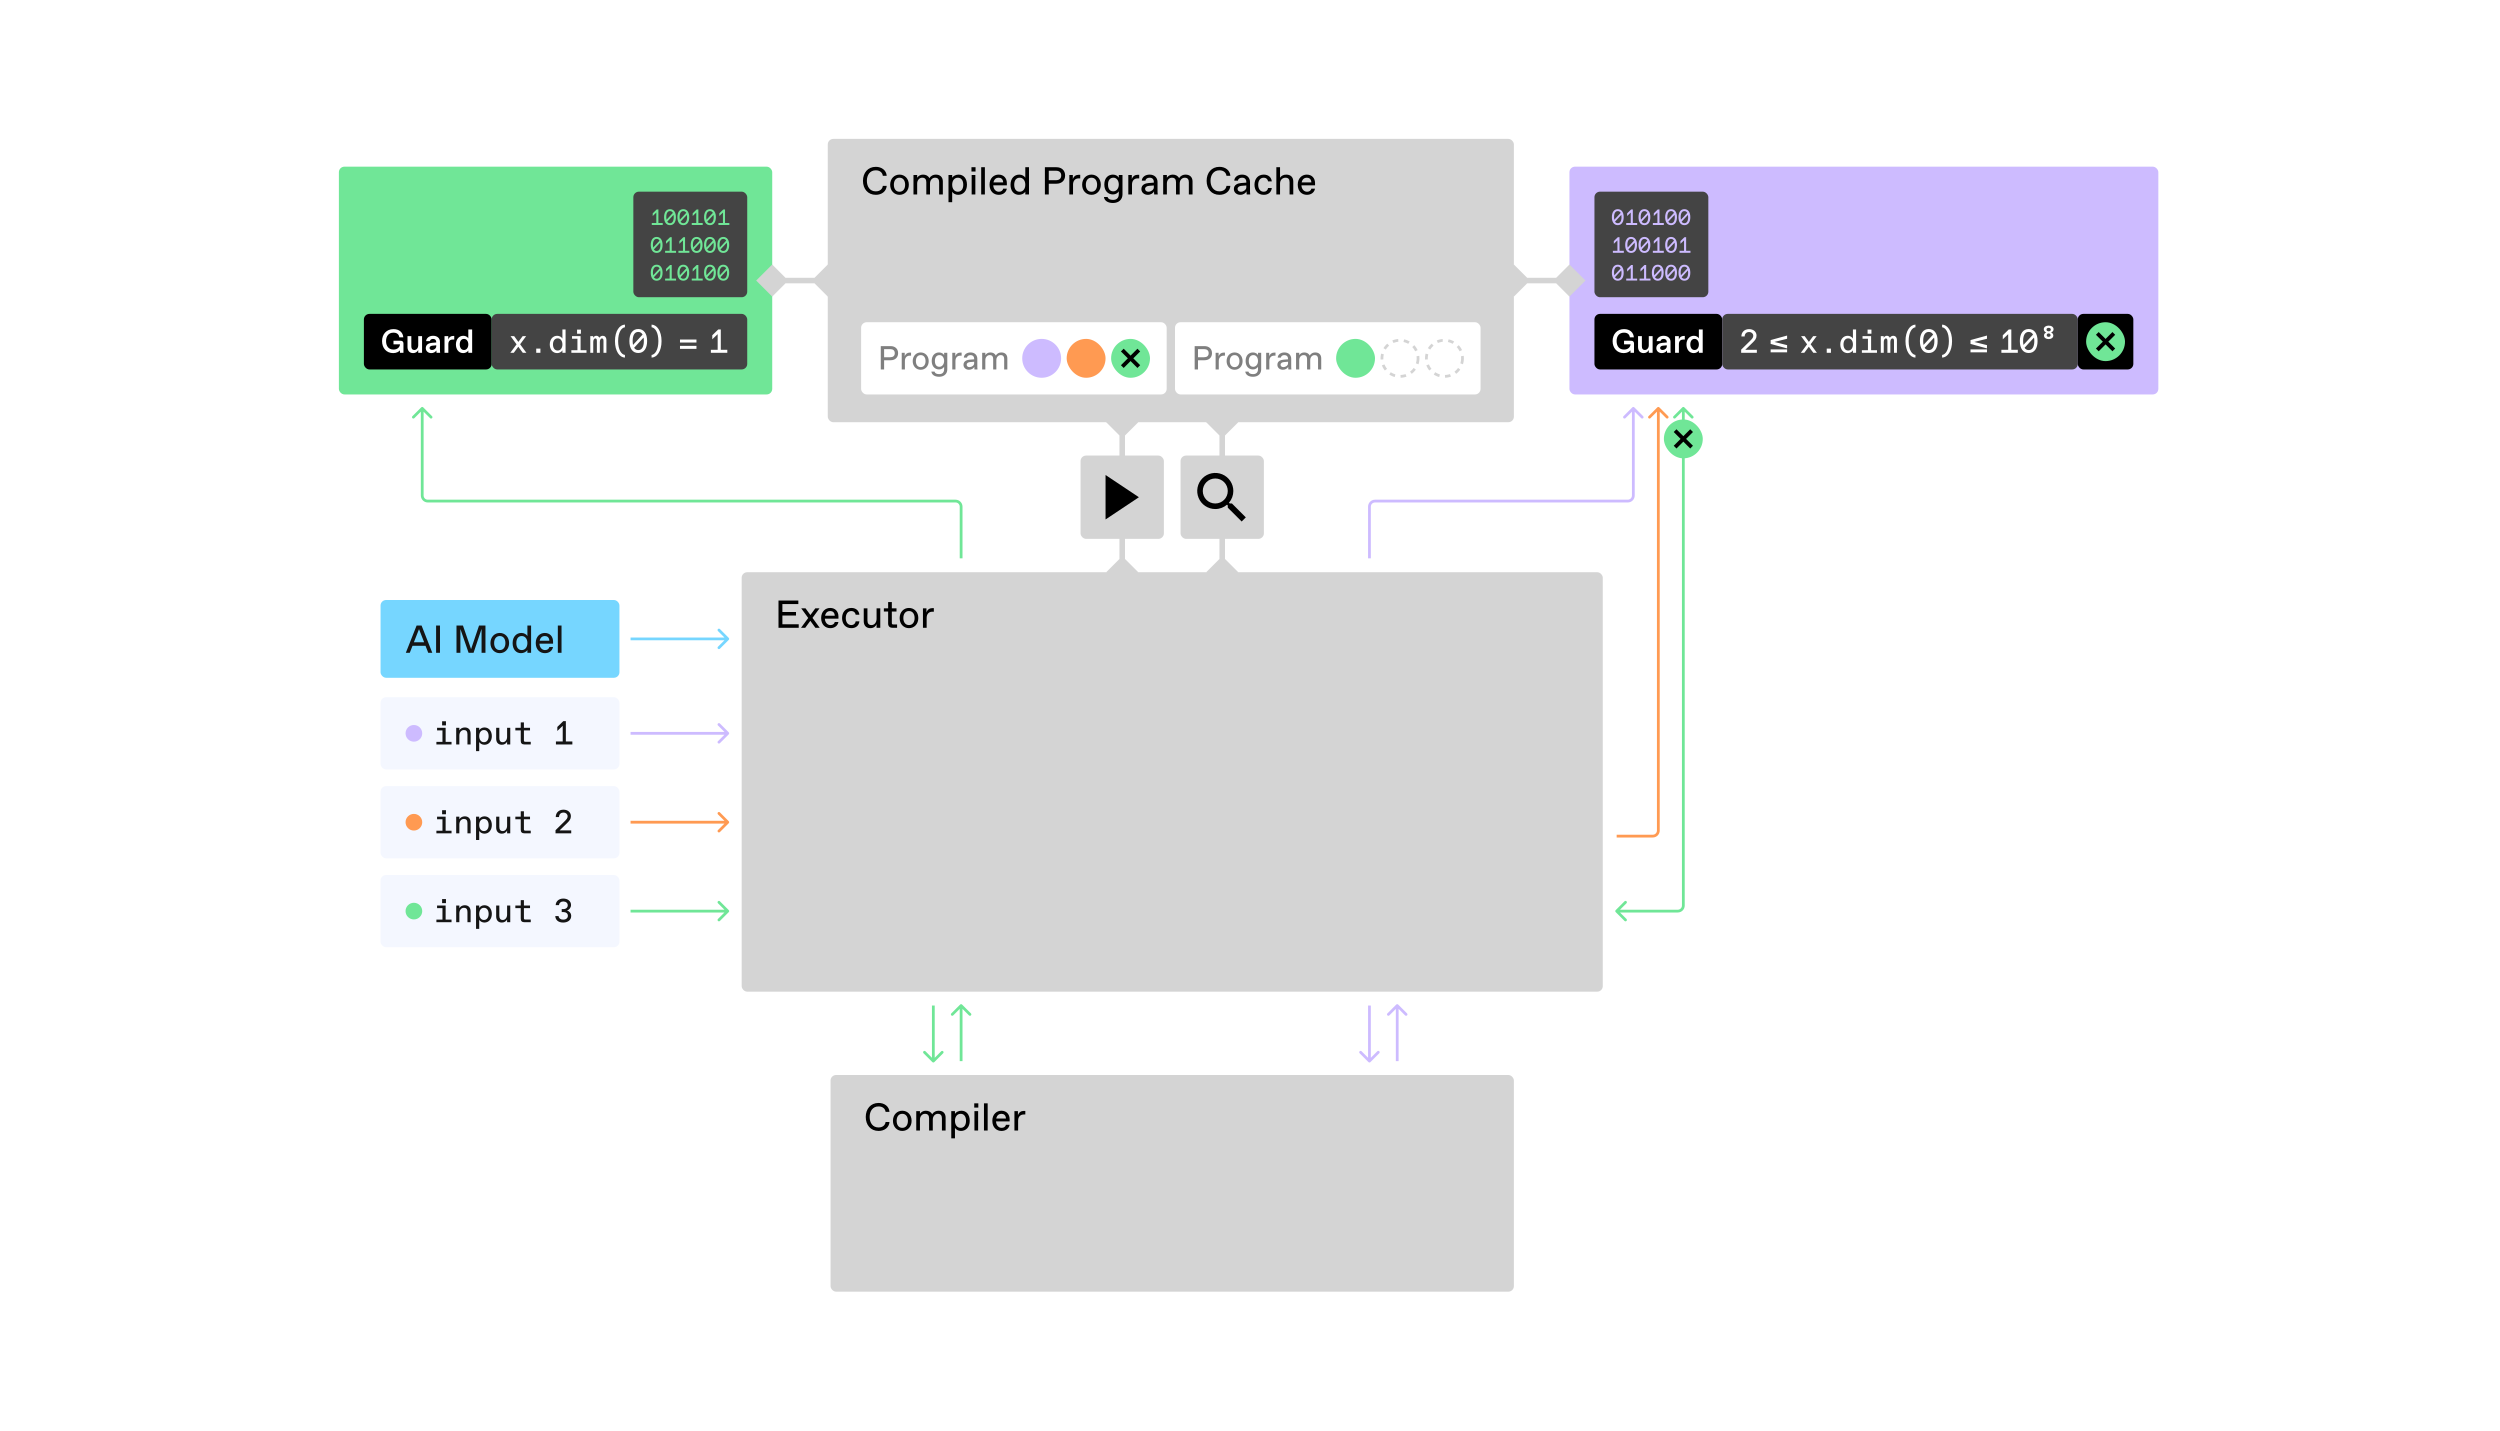 <?xml version="1.0" encoding="UTF-8"?>
<svg xmlns="http://www.w3.org/2000/svg" width="900" height="515" viewBox="0 0 900 515" fill="none">
  <rect width="900" height="515" fill="white"></rect>
  <path d="M495 180.39L495 180.89H495L495 180.39ZM586 180.39L586 179.89H586L586 180.39ZM588.354 146.646C588.158 146.451 587.842 146.451 587.646 146.646L584.464 149.828C584.269 150.024 584.269 150.34 584.464 150.536C584.66 150.731 584.976 150.731 585.172 150.536L588 147.707L590.828 150.536C591.024 150.731 591.34 150.731 591.536 150.536C591.731 150.34 591.731 150.024 591.536 149.828L588.354 146.646ZM493 201L493.5 201L493.5 182.39L493 182.39L492.5 182.39L492.5 201L493 201ZM495 180.39L495 180.89L586 180.89L586 180.39L586 179.89L495 179.89L495 180.39ZM588 178.39L588.5 178.39L588.5 147L588 147L587.5 147L587.5 178.39L588 178.39ZM586 180.39L586 180.89C587.381 180.89 588.5 179.771 588.5 178.39L588 178.39L587.5 178.39C587.5 179.218 586.828 179.89 586 179.89L586 180.39ZM493 182.39L493.5 182.39C493.5 181.562 494.172 180.89 495 180.89L495 180.39L495 179.89C493.619 179.89 492.5 181.009 492.5 182.39L493 182.39Z" fill="#CDBBFF"></path>
  <path d="M346 182.39L346.5 182.39V182.39L346 182.39ZM344 180.39L344 180.89L344 180.39ZM154 180.39L154 179.89L154 180.39ZM151.646 146.646C151.842 146.451 152.158 146.451 152.354 146.646L155.536 149.828C155.731 150.024 155.731 150.34 155.536 150.536C155.34 150.731 155.024 150.731 154.828 150.536L152 147.707L149.172 150.536C148.976 150.731 148.66 150.731 148.464 150.536C148.269 150.34 148.269 150.024 148.464 149.828L151.646 146.646ZM346 201L345.5 201L345.5 182.39L346 182.39L346.5 182.39L346.5 201L346 201ZM344 180.39L344 180.89L154 180.89L154 180.39L154 179.89L344 179.89L344 180.39ZM152 178.39L151.5 178.39L151.5 147L152 147L152.5 147L152.5 178.39L152 178.39ZM154 180.39L154 180.89C152.619 180.89 151.5 179.771 151.5 178.39L152 178.39L152.5 178.39C152.5 179.218 153.172 179.89 154 179.89L154 180.39ZM346 182.39L345.5 182.39C345.5 181.561 344.828 180.89 344 180.89L344 180.39L344 179.89C345.381 179.89 346.5 181.009 346.5 182.39L346 182.39Z" fill="#70E697"></path>
  <path d="M595 301L595 301.5L595 301.5L595 301ZM597 299L596.5 299V299L597 299ZM597.354 146.646C597.158 146.451 596.842 146.451 596.646 146.646L593.464 149.828C593.269 150.024 593.269 150.34 593.464 150.536C593.66 150.731 593.976 150.731 594.172 150.536L597 147.707L599.828 150.536C600.024 150.731 600.34 150.731 600.536 150.536C600.731 150.34 600.731 150.024 600.536 149.828L597.354 146.646ZM582 301L582 301.5L595 301.5L595 301L595 300.5L582 300.5L582 301ZM597 299L597.5 299L597.5 147L597 147L596.5 147L596.5 299L597 299ZM595 301L595 301.5C596.381 301.5 597.5 300.381 597.5 299L597 299L596.5 299C596.5 299.828 595.828 300.5 595 300.5L595 301Z" fill="#FF9A52"></path>
  <path d="M581.646 327.646C581.451 327.842 581.451 328.158 581.646 328.354L584.828 331.536C585.024 331.731 585.34 331.731 585.536 331.536C585.731 331.34 585.731 331.024 585.536 330.828L582.707 328L585.536 325.172C585.731 324.976 585.731 324.66 585.536 324.464C585.34 324.269 585.024 324.269 584.828 324.464L581.646 327.646ZM604 328L604 328.5L604 328.5L604 328ZM606 326L605.5 326V326L606 326ZM606.354 146.646C606.158 146.451 605.842 146.451 605.646 146.646L602.464 149.828C602.269 150.024 602.269 150.34 602.464 150.536C602.66 150.731 602.976 150.731 603.172 150.536L606 147.707L608.828 150.536C609.024 150.731 609.34 150.731 609.536 150.536C609.731 150.34 609.731 150.024 609.536 149.828L606.354 146.646ZM582 328L582 328.5L604 328.5L604 328L604 327.5L582 327.5L582 328ZM606 326L606.5 326L606.5 147L606 147L605.5 147L605.5 326L606 326ZM604 328L604 328.5C605.381 328.5 606.5 327.381 606.5 326L606 326L605.5 326C605.5 326.828 604.828 327.5 604 327.5L604 328Z" fill="#70E697"></path>
  <rect x="267" y="206" width="310" height="151" rx="2" fill="#D4D4D4"></rect>
  <path d="M280.26 226V216.2H287.4V217.46H281.66V220.33H286.56V221.59H281.66V224.74H287.54V226H280.26ZM288.371 226L290.961 222.472L288.441 219H289.995L291.745 221.408L293.509 219H295.021L292.501 222.444L295.091 226H293.537L291.717 223.494L289.883 226H288.371ZM298.916 226.14C297.18 226.14 295.612 224.936 295.612 222.486C295.612 220.064 297.222 218.86 298.874 218.86C300.694 218.86 301.842 220.12 301.842 221.94V222.71H296.942C297.026 224.306 298.048 225.02 298.902 225.02H299.014C299.7 225.02 300.358 224.67 300.498 223.928H301.828C301.576 225.342 300.358 226.14 298.916 226.14ZM297.026 221.66H300.512C300.456 220.442 299.728 219.98 298.93 219.98H298.818C298.09 219.98 297.278 220.414 297.026 221.66ZM306.506 226.14C304.35 226.14 303.146 224.558 303.146 222.5C303.146 220.442 304.35 218.86 306.506 218.86C308.102 218.86 309.236 219.798 309.376 221.31H308.046C307.92 220.54 307.36 219.98 306.562 219.98H306.45C305.106 219.98 304.476 221.17 304.476 222.5C304.476 223.83 305.106 225.02 306.45 225.02H306.562C307.36 225.02 307.92 224.46 308.046 223.69H309.376C309.236 225.202 308.102 226.14 306.506 226.14ZM313.327 226.14C311.759 226.14 310.947 225.09 310.947 223.62V219H312.277V223.34C312.277 224.46 312.739 225.02 313.691 225.02H313.803C314.699 225.02 315.567 224.18 315.567 222.78V219H316.897V226H315.567V224.67C315.301 225.44 314.545 226.14 313.327 226.14ZM321.269 226C320.289 226 319.729 225.44 319.729 224.46V220.148H318.189V219H319.729V216.732H321.059V219H322.739V220.148H321.059V224.25C321.059 224.67 321.199 224.81 321.619 224.81H322.949V226H321.269ZM327.232 226.14C325.342 226.14 323.872 224.67 323.872 222.5C323.872 220.33 325.342 218.86 327.232 218.86C329.122 218.86 330.592 220.33 330.592 222.5C330.592 224.67 329.122 226.14 327.232 226.14ZM325.202 222.5C325.202 224.11 326.042 225.02 327.176 225.02H327.288C328.422 225.02 329.262 224.11 329.262 222.5C329.262 220.89 328.422 219.98 327.288 219.98H327.176C326.042 219.98 325.202 220.89 325.202 222.5ZM332.263 226V219H333.523V220.54C333.803 219.49 334.643 218.93 335.553 218.93H336.183V220.218H335.623C334.363 220.218 333.593 221.058 333.593 222.458V226H332.263Z" fill="black"></path>
  <rect x="298" y="50" width="247" height="102" rx="2" fill="#D4D4D4"></rect>
  <path d="M315.292 70.14C312.422 70.14 310.672 67.97 310.672 65.1C310.672 62.23 312.422 60.06 315.292 60.06C317.392 60.06 319.072 61.292 319.212 63.28H317.812C317.672 62.09 316.692 61.32 315.362 61.32H315.222C313.192 61.32 312.072 63 312.072 65.1C312.072 67.2 313.192 68.88 315.222 68.88H315.362C316.692 68.88 317.672 68.11 317.812 66.92H319.212C319.072 68.908 317.392 70.14 315.292 70.14ZM323.82 70.14C321.93 70.14 320.46 68.67 320.46 66.5C320.46 64.33 321.93 62.86 323.82 62.86C325.71 62.86 327.18 64.33 327.18 66.5C327.18 68.67 325.71 70.14 323.82 70.14ZM321.79 66.5C321.79 68.11 322.63 69.02 323.764 69.02H323.876C325.01 69.02 325.85 68.11 325.85 66.5C325.85 64.89 325.01 63.98 323.876 63.98H323.764C322.63 63.98 321.79 64.89 321.79 66.5ZM328.851 70V63H330.181V63.98C330.601 63.35 331.301 62.86 332.281 62.86C333.289 62.86 334.129 63.252 334.591 64.162C335.137 63.196 336.047 62.86 336.901 62.86C338.511 62.86 339.421 63.84 339.421 65.31V70H338.091V65.59C338.091 64.61 337.671 63.98 336.677 63.98H336.565C335.711 63.98 334.801 64.75 334.801 66.08V70H333.471V65.59C333.471 64.61 333.051 63.98 332.057 63.98H331.945C331.091 63.98 330.181 64.75 330.181 66.08V70H328.851ZM341.456 72.8V63H342.786V63.98C343.136 63.35 344.116 62.86 345.096 62.86C346.846 62.86 348.106 64.19 348.106 66.5C348.106 68.81 346.706 70.14 344.956 70.14C343.976 70.14 343.136 69.65 342.786 69.02V72.8H341.456ZM342.786 66.5C342.786 68.18 343.766 69.02 344.76 69.02H344.872C345.936 69.02 346.776 68.18 346.776 66.5C346.776 64.82 345.936 63.98 344.872 63.98H344.76C343.766 63.98 342.786 64.82 342.786 66.5ZM349.796 70V63H351.126V70H349.796ZM349.726 61.74V60.2H351.196V61.74H349.726ZM353.228 70V60.2H354.558V70H353.228ZM359.543 70.14C357.807 70.14 356.239 68.936 356.239 66.486C356.239 64.064 357.849 62.86 359.501 62.86C361.321 62.86 362.469 64.12 362.469 65.94V66.71H357.569C357.653 68.306 358.675 69.02 359.529 69.02H359.641C360.327 69.02 360.985 68.67 361.125 67.928H362.455C362.203 69.342 360.985 70.14 359.543 70.14ZM357.653 65.66H361.139C361.083 64.442 360.355 63.98 359.557 63.98H359.445C358.717 63.98 357.905 64.414 357.653 65.66ZM366.797 70.14C365.047 70.14 363.787 68.81 363.787 66.5C363.787 64.19 365.187 62.86 366.937 62.86C367.917 62.86 368.757 63.35 369.107 63.98V60.2H370.437V70H369.107V69.02C368.757 69.65 367.777 70.14 366.797 70.14ZM365.117 66.5C365.117 68.18 365.957 69.02 367.021 69.02H367.133C368.127 69.02 369.107 68.18 369.107 66.5C369.107 64.82 368.127 63.98 367.133 63.98H367.021C365.957 63.98 365.117 64.82 365.117 66.5ZM376.16 70V60.2H380.29C382.11 60.2 383.44 61.278 383.44 63.168C383.44 65.058 382.11 66.136 380.29 66.136H377.56V70H376.16ZM377.56 64.876H380.08C381.34 64.876 382.04 64.288 382.04 63.168C382.04 62.048 381.34 61.46 380.08 61.46H377.56V64.876ZM384.96 70V63H386.22V64.54C386.5 63.49 387.34 62.93 388.25 62.93H388.88V64.218H388.32C387.06 64.218 386.29 65.058 386.29 66.458V70H384.96ZM392.931 70.14C391.041 70.14 389.571 68.67 389.571 66.5C389.571 64.33 391.041 62.86 392.931 62.86C394.821 62.86 396.291 64.33 396.291 66.5C396.291 68.67 394.821 70.14 392.931 70.14ZM390.901 66.5C390.901 68.11 391.741 69.02 392.875 69.02H392.987C394.121 69.02 394.961 68.11 394.961 66.5C394.961 64.89 394.121 63.98 392.987 63.98H392.875C391.741 63.98 390.901 64.89 390.901 66.5ZM400.664 73.08C398.704 73.08 397.556 72.17 397.416 70.91H398.746C398.886 71.61 399.642 71.96 400.594 71.96H400.734C401.924 71.96 402.764 71.33 402.764 69.86V68.88C402.414 69.44 401.714 70 400.664 70C399.054 70 397.556 68.88 397.556 66.43C397.556 63.98 399.012 62.86 400.664 62.86C401.714 62.86 402.484 63.42 402.764 63.98V63H404.094V70C404.094 71.75 402.834 73.08 400.664 73.08ZM398.886 66.43C398.886 68.18 399.726 68.88 400.72 68.88H400.832C401.798 68.88 402.764 67.97 402.764 66.43C402.764 64.89 401.868 63.98 400.902 63.98H400.79C399.796 63.98 398.886 64.68 398.886 66.43ZM406.193 70V63H407.453V64.54C407.733 63.49 408.573 62.93 409.483 62.93H410.113V64.218H409.553C408.293 64.218 407.523 65.058 407.523 66.458V70H406.193ZM413.21 70.14C411.88 70.14 410.9 69.258 410.9 68.068C410.9 66.472 412.314 65.996 413.448 65.898L415.38 65.744V65.52C415.38 64.54 414.82 63.98 413.924 63.98H413.812C413.084 63.98 412.454 64.33 412.37 65.03H411.04C411.124 63.742 412.286 62.86 413.868 62.86C415.73 62.86 416.71 64.092 416.71 65.52V68.46C416.71 68.88 416.71 69.51 416.78 70H415.52C415.45 69.65 415.45 68.95 415.45 68.88C415.17 69.51 414.33 70.14 413.21 70.14ZM412.23 68.012C412.23 68.586 412.706 69.02 413.364 69.02H413.476C414.33 69.02 415.38 68.32 415.38 67.48V66.766L413.63 66.906C412.818 66.976 412.23 67.368 412.23 68.012ZM418.743 70V63H420.073V63.98C420.493 63.35 421.193 62.86 422.173 62.86C423.181 62.86 424.021 63.252 424.483 64.162C425.029 63.196 425.939 62.86 426.793 62.86C428.403 62.86 429.313 63.84 429.313 65.31V70H427.983V65.59C427.983 64.61 427.563 63.98 426.569 63.98H426.457C425.603 63.98 424.693 64.75 424.693 66.08V70H423.363V65.59C423.363 64.61 422.943 63.98 421.949 63.98H421.837C420.983 63.98 420.073 64.75 420.073 66.08V70H418.743ZM439.009 70.14C436.139 70.14 434.389 67.97 434.389 65.1C434.389 62.23 436.139 60.06 439.009 60.06C441.109 60.06 442.789 61.292 442.929 63.28H441.529C441.389 62.09 440.409 61.32 439.079 61.32H438.939C436.909 61.32 435.789 63 435.789 65.1C435.789 67.2 436.909 68.88 438.939 68.88H439.079C440.409 68.88 441.389 68.11 441.529 66.92H442.929C442.789 68.908 441.109 70.14 439.009 70.14ZM446.501 70.14C445.171 70.14 444.191 69.258 444.191 68.068C444.191 66.472 445.605 65.996 446.739 65.898L448.671 65.744V65.52C448.671 64.54 448.111 63.98 447.215 63.98H447.103C446.375 63.98 445.745 64.33 445.661 65.03H444.331C444.415 63.742 445.577 62.86 447.159 62.86C449.021 62.86 450.001 64.092 450.001 65.52V68.46C450.001 68.88 450.001 69.51 450.071 70H448.811C448.741 69.65 448.741 68.95 448.741 68.88C448.461 69.51 447.621 70.14 446.501 70.14ZM445.521 68.012C445.521 68.586 445.997 69.02 446.655 69.02H446.767C447.621 69.02 448.671 68.32 448.671 67.48V66.766L446.921 66.906C446.109 66.976 445.521 67.368 445.521 68.012ZM454.974 70.14C452.818 70.14 451.614 68.558 451.614 66.5C451.614 64.442 452.818 62.86 454.974 62.86C456.57 62.86 457.704 63.798 457.844 65.31H456.514C456.388 64.54 455.828 63.98 455.03 63.98H454.918C453.574 63.98 452.944 65.17 452.944 66.5C452.944 67.83 453.574 69.02 454.918 69.02H455.03C455.828 69.02 456.388 68.46 456.514 67.69H457.844C457.704 69.202 456.57 70.14 454.974 70.14ZM459.486 70V60.2H460.816V63.98C461.236 63.35 461.936 62.86 463.056 62.86C464.666 62.86 465.576 63.84 465.576 65.31V70H464.246V65.59C464.246 64.61 463.826 63.98 462.832 63.98H462.72C461.726 63.98 460.816 64.75 460.816 66.08V70H459.486ZM470.491 70.14C468.755 70.14 467.187 68.936 467.187 66.486C467.187 64.064 468.797 62.86 470.449 62.86C472.269 62.86 473.417 64.12 473.417 65.94V66.71H468.517C468.601 68.306 469.623 69.02 470.477 69.02H470.589C471.275 69.02 471.933 68.67 472.073 67.928H473.403C473.151 69.342 471.933 70.14 470.491 70.14ZM468.601 65.66H472.087C472.031 64.442 471.303 63.98 470.505 63.98H470.393C469.665 63.98 468.853 64.414 468.601 65.66Z" fill="black"></path>
  <rect x="310" y="116" width="110" height="26" rx="2" fill="white"></rect>
  <path d="M317.08 133V124.6H320.62C322.18 124.6 323.32 125.524 323.32 127.144C323.32 128.764 322.18 129.688 320.62 129.688H318.28V133H317.08ZM318.28 128.608H320.44C321.52 128.608 322.12 128.104 322.12 127.144C322.12 126.184 321.52 125.68 320.44 125.68H318.28V128.608ZM324.623 133V127H325.703V128.32C325.943 127.42 326.663 126.94 327.443 126.94H327.983V128.044H327.503C326.423 128.044 325.763 128.764 325.763 129.964V133H324.623ZM331.455 133.12C329.835 133.12 328.575 131.86 328.575 130C328.575 128.14 329.835 126.88 331.455 126.88C333.075 126.88 334.335 128.14 334.335 130C334.335 131.86 333.075 133.12 331.455 133.12ZM329.715 130C329.715 131.38 330.435 132.16 331.407 132.16H331.503C332.475 132.16 333.195 131.38 333.195 130C333.195 128.62 332.475 127.84 331.503 127.84H331.407C330.435 127.84 329.715 128.62 329.715 130ZM338.083 135.64C336.403 135.64 335.419 134.86 335.299 133.78H336.439C336.559 134.38 337.207 134.68 338.023 134.68H338.143C339.163 134.68 339.883 134.14 339.883 132.88V132.04C339.583 132.52 338.983 133 338.083 133C336.703 133 335.419 132.04 335.419 129.94C335.419 127.84 336.667 126.88 338.083 126.88C338.983 126.88 339.643 127.36 339.883 127.84V127H341.023V133C341.023 134.5 339.943 135.64 338.083 135.64ZM336.559 129.94C336.559 131.44 337.279 132.04 338.131 132.04H338.227C339.055 132.04 339.883 131.26 339.883 129.94C339.883 128.62 339.115 127.84 338.287 127.84H338.191C337.339 127.84 336.559 128.44 336.559 129.94ZM342.822 133V127H343.902V128.32C344.142 127.42 344.862 126.94 345.642 126.94H346.182V128.044H345.702C344.622 128.044 343.962 128.764 343.962 129.964V133H342.822ZM348.836 133.12C347.696 133.12 346.856 132.364 346.856 131.344C346.856 129.976 348.068 129.568 349.04 129.484L350.696 129.352V129.16C350.696 128.32 350.216 127.84 349.448 127.84H349.352C348.728 127.84 348.188 128.14 348.116 128.74H346.976C347.048 127.636 348.044 126.88 349.4 126.88C350.996 126.88 351.836 127.936 351.836 129.16V131.68C351.836 132.04 351.836 132.58 351.896 133H350.816C350.756 132.7 350.756 132.1 350.756 132.04C350.516 132.58 349.796 133.12 348.836 133.12ZM347.996 131.296C347.996 131.788 348.404 132.16 348.968 132.16H349.064C349.796 132.16 350.696 131.56 350.696 130.84V130.228L349.196 130.348C348.5 130.408 347.996 130.744 347.996 131.296ZM353.58 133V127H354.72V127.84C355.08 127.3 355.68 126.88 356.52 126.88C357.384 126.88 358.104 127.216 358.5 127.996C358.968 127.168 359.748 126.88 360.48 126.88C361.86 126.88 362.64 127.72 362.64 128.98V133H361.5V129.22C361.5 128.38 361.14 127.84 360.288 127.84H360.192C359.46 127.84 358.68 128.5 358.68 129.64V133H357.54V129.22C357.54 128.38 357.18 127.84 356.328 127.84H356.232C355.5 127.84 354.72 128.5 354.72 129.64V133H353.58Z" fill="#7F7F7F"></path>
  <circle cx="375" cy="129" r="7" fill="#CDBBFF"></circle>
  <rect x="384" y="122" width="14" height="14" rx="7" fill="#FF9A52"></rect>
  <rect x="400" y="122" width="14" height="14" rx="7" fill="#70E697"></rect>
  <rect x="404.525" y="125.535" width="8.4" height="1.4" transform="rotate(45 404.525 125.535)" fill="black"></rect>
  <rect width="8.4" height="1.4" transform="matrix(-0.707 0.707 0.707 0.707 409.475 125.535)" fill="black"></rect>
  <rect x="423" y="116" width="110" height="26" rx="2" fill="white"></rect>
  <path d="M430.08 133V124.6H433.62C435.18 124.6 436.32 125.524 436.32 127.144C436.32 128.764 435.18 129.688 433.62 129.688H431.28V133H430.08ZM431.28 128.608H433.44C434.52 128.608 435.12 128.104 435.12 127.144C435.12 126.184 434.52 125.68 433.44 125.68H431.28V128.608ZM437.623 133V127H438.703V128.32C438.943 127.42 439.663 126.94 440.443 126.94H440.983V128.044H440.503C439.423 128.044 438.763 128.764 438.763 129.964V133H437.623ZM444.455 133.12C442.835 133.12 441.575 131.86 441.575 130C441.575 128.14 442.835 126.88 444.455 126.88C446.075 126.88 447.335 128.14 447.335 130C447.335 131.86 446.075 133.12 444.455 133.12ZM442.715 130C442.715 131.38 443.435 132.16 444.407 132.16H444.503C445.475 132.16 446.195 131.38 446.195 130C446.195 128.62 445.475 127.84 444.503 127.84H444.407C443.435 127.84 442.715 128.62 442.715 130ZM451.083 135.64C449.403 135.64 448.419 134.86 448.299 133.78H449.439C449.559 134.38 450.207 134.68 451.023 134.68H451.143C452.163 134.68 452.883 134.14 452.883 132.88V132.04C452.583 132.52 451.983 133 451.083 133C449.703 133 448.419 132.04 448.419 129.94C448.419 127.84 449.667 126.88 451.083 126.88C451.983 126.88 452.643 127.36 452.883 127.84V127H454.023V133C454.023 134.5 452.943 135.64 451.083 135.64ZM449.559 129.94C449.559 131.44 450.279 132.04 451.131 132.04H451.227C452.055 132.04 452.883 131.26 452.883 129.94C452.883 128.62 452.115 127.84 451.287 127.84H451.191C450.339 127.84 449.559 128.44 449.559 129.94ZM455.822 133V127H456.902V128.32C457.142 127.42 457.862 126.94 458.642 126.94H459.182V128.044H458.702C457.622 128.044 456.962 128.764 456.962 129.964V133H455.822ZM461.836 133.12C460.696 133.12 459.856 132.364 459.856 131.344C459.856 129.976 461.068 129.568 462.04 129.484L463.696 129.352V129.16C463.696 128.32 463.216 127.84 462.448 127.84H462.352C461.728 127.84 461.188 128.14 461.116 128.74H459.976C460.048 127.636 461.044 126.88 462.4 126.88C463.996 126.88 464.836 127.936 464.836 129.16V131.68C464.836 132.04 464.836 132.58 464.896 133H463.816C463.756 132.7 463.756 132.1 463.756 132.04C463.516 132.58 462.796 133.12 461.836 133.12ZM460.996 131.296C460.996 131.788 461.404 132.16 461.968 132.16H462.064C462.796 132.16 463.696 131.56 463.696 130.84V130.228L462.196 130.348C461.5 130.408 460.996 130.744 460.996 131.296ZM466.58 133V127H467.72V127.84C468.08 127.3 468.68 126.88 469.52 126.88C470.384 126.88 471.104 127.216 471.5 127.996C471.968 127.168 472.748 126.88 473.48 126.88C474.86 126.88 475.64 127.72 475.64 128.98V133H474.5V129.22C474.5 128.38 474.14 127.84 473.288 127.84H473.192C472.46 127.84 471.68 128.5 471.68 129.64V133H470.54V129.22C470.54 128.38 470.18 127.84 469.328 127.84H469.232C468.5 127.84 467.72 128.5 467.72 129.64V133H466.58Z" fill="#7F7F7F"></path>
  <rect x="481" y="122" width="14" height="14" rx="7" fill="#70E697"></rect>
  <circle cx="504" cy="129" r="6.5" stroke="#D4D4D4" stroke-dasharray="2 2"></circle>
  <circle cx="520" cy="129" r="6.5" stroke="#D4D4D4" stroke-dasharray="2 2"></circle>
  <rect x="299" y="387" width="246" height="78" rx="2" fill="#D4D4D4"></rect>
  <path d="M316.292 407.14C313.422 407.14 311.672 404.97 311.672 402.1C311.672 399.23 313.422 397.06 316.292 397.06C318.392 397.06 320.072 398.292 320.212 400.28H318.812C318.672 399.09 317.692 398.32 316.362 398.32H316.222C314.192 398.32 313.072 400 313.072 402.1C313.072 404.2 314.192 405.88 316.222 405.88H316.362C317.692 405.88 318.672 405.11 318.812 403.92H320.212C320.072 405.908 318.392 407.14 316.292 407.14ZM324.82 407.14C322.93 407.14 321.46 405.67 321.46 403.5C321.46 401.33 322.93 399.86 324.82 399.86C326.71 399.86 328.18 401.33 328.18 403.5C328.18 405.67 326.71 407.14 324.82 407.14ZM322.79 403.5C322.79 405.11 323.63 406.02 324.764 406.02H324.876C326.01 406.02 326.85 405.11 326.85 403.5C326.85 401.89 326.01 400.98 324.876 400.98H324.764C323.63 400.98 322.79 401.89 322.79 403.5ZM329.851 407V400H331.181V400.98C331.601 400.35 332.301 399.86 333.281 399.86C334.289 399.86 335.129 400.252 335.591 401.162C336.137 400.196 337.047 399.86 337.901 399.86C339.511 399.86 340.421 400.84 340.421 402.31V407H339.091V402.59C339.091 401.61 338.671 400.98 337.677 400.98H337.565C336.711 400.98 335.801 401.75 335.801 403.08V407H334.471V402.59C334.471 401.61 334.051 400.98 333.057 400.98H332.945C332.091 400.98 331.181 401.75 331.181 403.08V407H329.851ZM342.456 409.8V400H343.786V400.98C344.136 400.35 345.116 399.86 346.096 399.86C347.846 399.86 349.106 401.19 349.106 403.5C349.106 405.81 347.706 407.14 345.956 407.14C344.976 407.14 344.136 406.65 343.786 406.02V409.8H342.456ZM343.786 403.5C343.786 405.18 344.766 406.02 345.76 406.02H345.872C346.936 406.02 347.776 405.18 347.776 403.5C347.776 401.82 346.936 400.98 345.872 400.98H345.76C344.766 400.98 343.786 401.82 343.786 403.5ZM350.796 407V400H352.126V407H350.796ZM350.726 398.74V397.2H352.196V398.74H350.726ZM354.228 407V397.2H355.558V407H354.228ZM360.543 407.14C358.807 407.14 357.239 405.936 357.239 403.486C357.239 401.064 358.849 399.86 360.501 399.86C362.321 399.86 363.469 401.12 363.469 402.94V403.71H358.569C358.653 405.306 359.675 406.02 360.529 406.02H360.641C361.327 406.02 361.985 405.67 362.125 404.928H363.455C363.203 406.342 361.985 407.14 360.543 407.14ZM358.653 402.66H362.139C362.083 401.442 361.355 400.98 360.557 400.98H360.445C359.717 400.98 358.905 401.414 358.653 402.66ZM365.193 407V400H366.453V401.54C366.733 400.49 367.573 399.93 368.483 399.93H369.113V401.218H368.553C367.293 401.218 366.523 402.058 366.523 403.458V407H365.193Z" fill="black"></path>
  <rect x="565" y="60" width="212" height="82" rx="2" fill="#CDBBFF"></rect>
  <rect x="574" y="69" width="41" height="38" rx="2" fill="#444444"></rect>
  <path d="M582.4 75.296C583.728 75.296 584.528 76.368 584.528 78.176C584.528 79.984 583.744 81.056 582.4 81.056C581.056 81.056 580.272 79.984 580.272 78.176C580.272 76.368 581.072 75.296 582.4 75.296ZM582.44 76H582.36C581.624 76 581.056 76.656 581.056 78.176C581.056 78.536 581.088 78.84 581.144 79.112L583.44 76.632C583.2 76.2 582.848 76 582.44 76ZM582.36 80.352H582.44C583.176 80.352 583.744 79.696 583.744 78.176C583.744 77.864 583.72 77.592 583.672 77.352L581.408 79.8C581.648 80.176 581.984 80.352 582.36 80.352ZM587.821 75.4V80.288H589.381V81H585.437V80.288H587.069V76.528L585.773 77.768V76.8L587.213 75.4H587.821ZM591.994 75.296C593.322 75.296 594.122 76.368 594.122 78.176C594.122 79.984 593.338 81.056 591.994 81.056C590.65 81.056 589.866 79.984 589.866 78.176C589.866 76.368 590.666 75.296 591.994 75.296ZM592.034 76H591.954C591.218 76 590.65 76.656 590.65 78.176C590.65 78.536 590.682 78.84 590.738 79.112L593.034 76.632C592.794 76.2 592.442 76 592.034 76ZM591.954 80.352H592.034C592.77 80.352 593.338 79.696 593.338 78.176C593.338 77.864 593.314 77.592 593.266 77.352L591.002 79.8C591.242 80.176 591.578 80.352 591.954 80.352ZM597.415 75.4V80.288H598.975V81H595.031V80.288H596.663V76.528L595.367 77.768V76.8L596.807 75.4H597.415ZM601.588 75.296C602.916 75.296 603.716 76.368 603.716 78.176C603.716 79.984 602.932 81.056 601.588 81.056C600.243 81.056 599.46 79.984 599.46 78.176C599.46 76.368 600.26 75.296 601.588 75.296ZM601.628 76H601.548C600.812 76 600.243 76.656 600.243 78.176C600.243 78.536 600.276 78.84 600.332 79.112L602.628 76.632C602.388 76.2 602.036 76 601.628 76ZM601.548 80.352H601.628C602.364 80.352 602.932 79.696 602.932 78.176C602.932 77.864 602.908 77.592 602.86 77.352L600.596 79.8C600.836 80.176 601.172 80.352 601.548 80.352ZM606.384 75.296C607.712 75.296 608.512 76.368 608.512 78.176C608.512 79.984 607.728 81.056 606.384 81.056C605.04 81.056 604.256 79.984 604.256 78.176C604.256 76.368 605.056 75.296 606.384 75.296ZM606.424 76H606.344C605.608 76 605.04 76.656 605.04 78.176C605.04 78.536 605.072 78.84 605.128 79.112L607.424 76.632C607.184 76.2 606.832 76 606.424 76ZM606.344 80.352H606.424C607.16 80.352 607.728 79.696 607.728 78.176C607.728 77.864 607.704 77.592 607.656 77.352L605.392 79.8C605.632 80.176 605.968 80.352 606.344 80.352ZM583.024 85.4V90.288H584.584V91H580.64V90.288H582.272V86.528L580.976 87.768V86.8L582.416 85.4H583.024ZM587.197 85.296C588.525 85.296 589.325 86.368 589.325 88.176C589.325 89.984 588.541 91.056 587.197 91.056C585.853 91.056 585.069 89.984 585.069 88.176C585.069 86.368 585.869 85.296 587.197 85.296ZM587.237 86H587.157C586.421 86 585.853 86.656 585.853 88.176C585.853 88.536 585.885 88.84 585.941 89.112L588.237 86.632C587.997 86.2 587.645 86 587.237 86ZM587.157 90.352H587.237C587.973 90.352 588.541 89.696 588.541 88.176C588.541 87.864 588.517 87.592 588.469 87.352L586.205 89.8C586.445 90.176 586.781 90.352 587.157 90.352ZM591.994 85.296C593.322 85.296 594.122 86.368 594.122 88.176C594.122 89.984 593.338 91.056 591.994 91.056C590.65 91.056 589.866 89.984 589.866 88.176C589.866 86.368 590.666 85.296 591.994 85.296ZM592.034 86H591.954C591.218 86 590.65 86.656 590.65 88.176C590.65 88.536 590.682 88.84 590.738 89.112L593.034 86.632C592.794 86.2 592.442 86 592.034 86ZM591.954 90.352H592.034C592.77 90.352 593.338 89.696 593.338 88.176C593.338 87.864 593.314 87.592 593.266 87.352L591.002 89.8C591.242 90.176 591.578 90.352 591.954 90.352ZM597.415 85.4V90.288H598.975V91H595.031V90.288H596.663V86.528L595.367 87.768V86.8L596.807 85.4H597.415ZM601.588 85.296C602.916 85.296 603.716 86.368 603.716 88.176C603.716 89.984 602.932 91.056 601.588 91.056C600.243 91.056 599.46 89.984 599.46 88.176C599.46 86.368 600.26 85.296 601.588 85.296ZM601.628 86H601.548C600.812 86 600.243 86.656 600.243 88.176C600.243 88.536 600.276 88.84 600.332 89.112L602.628 86.632C602.388 86.2 602.036 86 601.628 86ZM601.548 90.352H601.628C602.364 90.352 602.932 89.696 602.932 88.176C602.932 87.864 602.908 87.592 602.86 87.352L600.596 89.8C600.836 90.176 601.172 90.352 601.548 90.352ZM607.008 85.4V90.288H608.568V91H604.624V90.288H606.256V86.528L604.96 87.768V86.8L606.4 85.4H607.008ZM582.4 95.296C583.728 95.296 584.528 96.368 584.528 98.176C584.528 99.984 583.744 101.056 582.4 101.056C581.056 101.056 580.272 99.984 580.272 98.176C580.272 96.368 581.072 95.296 582.4 95.296ZM582.44 96H582.36C581.624 96 581.056 96.656 581.056 98.176C581.056 98.536 581.088 98.84 581.144 99.112L583.44 96.632C583.2 96.2 582.848 96 582.44 96ZM582.36 100.352H582.44C583.176 100.352 583.744 99.696 583.744 98.176C583.744 97.864 583.72 97.592 583.672 97.352L581.408 99.8C581.648 100.176 581.984 100.352 582.36 100.352ZM587.821 95.4V100.288H589.381V101H585.437V100.288H587.069V96.528L585.773 97.768V96.8L587.213 95.4H587.821ZM592.618 95.4V100.288H594.178V101H590.234V100.288H591.866V96.528L590.57 97.768V96.8L592.01 95.4H592.618ZM596.791 95.296C598.119 95.296 598.919 96.368 598.919 98.176C598.919 99.984 598.135 101.056 596.791 101.056C595.447 101.056 594.663 99.984 594.663 98.176C594.663 96.368 595.463 95.296 596.791 95.296ZM596.831 96H596.751C596.015 96 595.447 96.656 595.447 98.176C595.447 98.536 595.479 98.84 595.535 99.112L597.831 96.632C597.591 96.2 597.239 96 596.831 96ZM596.751 100.352H596.831C597.567 100.352 598.135 99.696 598.135 98.176C598.135 97.864 598.111 97.592 598.063 97.352L595.799 99.8C596.039 100.176 596.375 100.352 596.751 100.352ZM601.588 95.296C602.916 95.296 603.716 96.368 603.716 98.176C603.716 99.984 602.932 101.056 601.588 101.056C600.243 101.056 599.46 99.984 599.46 98.176C599.46 96.368 600.26 95.296 601.588 95.296ZM601.628 96H601.548C600.812 96 600.243 96.656 600.243 98.176C600.243 98.536 600.276 98.84 600.332 99.112L602.628 96.632C602.388 96.2 602.036 96 601.628 96ZM601.548 100.352H601.628C602.364 100.352 602.932 99.696 602.932 98.176C602.932 97.864 602.908 97.592 602.86 97.352L600.596 99.8C600.836 100.176 601.172 100.352 601.548 100.352ZM606.384 95.296C607.712 95.296 608.512 96.368 608.512 98.176C608.512 99.984 607.728 101.056 606.384 101.056C605.04 101.056 604.256 99.984 604.256 98.176C604.256 96.368 605.056 95.296 606.384 95.296ZM606.424 96H606.344C605.608 96 605.04 96.656 605.04 98.176C605.04 98.536 605.072 98.84 605.128 99.112L607.424 96.632C607.184 96.2 606.832 96 606.424 96ZM606.344 100.352H606.424C607.16 100.352 607.728 99.696 607.728 98.176C607.728 97.864 607.704 97.592 607.656 97.352L605.392 99.8C605.632 100.176 605.968 100.352 606.344 100.352Z" fill="#CDBBFF"></path>
  <rect x="574" y="113" width="46" height="20" rx="2" fill="black"></rect>
  <path d="M584.536 127.12C582.1 127.12 580.54 125.284 580.54 122.8C580.54 120.316 582.136 118.48 584.656 118.48C586.816 118.48 588.064 119.74 588.184 121.432H586.744C586.624 120.424 585.94 119.764 584.716 119.764H584.596C582.988 119.764 581.98 120.928 581.98 122.8C581.98 124.672 582.988 125.836 584.596 125.836H584.716C585.952 125.836 586.828 125.116 586.984 124.096L586.996 123.952H584.656V122.668H587.224C587.884 122.668 588.244 123.028 588.244 123.688V127H586.984V126.124C586.6 126.58 585.808 127.12 584.536 127.12ZM591.738 127.12C590.358 127.12 589.698 126.184 589.698 124.888V121H591.078V124.684C591.078 125.548 591.438 125.992 592.11 125.992H592.206C592.926 125.992 593.562 125.284 593.562 124.3V121H594.942V127H593.562V126.016C593.262 126.64 592.614 127.12 591.738 127.12ZM598.245 127.12C597.141 127.12 596.277 126.4 596.277 125.356C596.277 124.024 597.369 123.508 598.473 123.424L600.045 123.292V123.124C600.045 122.452 599.625 122.008 598.953 122.008H598.857C598.257 122.008 597.825 122.356 597.777 122.812H596.397C596.493 121.696 597.477 120.88 598.905 120.88C600.453 120.88 601.389 121.768 601.389 123.088V125.68C601.389 126.04 601.389 126.58 601.449 127H600.153C600.105 126.772 600.093 126.352 600.093 126.172C599.781 126.7 599.109 127.12 598.245 127.12ZM597.645 125.272C597.645 125.692 598.005 125.992 598.485 125.992H598.581C599.289 125.992 600.045 125.428 600.045 124.672V124.312L598.653 124.444C598.137 124.492 597.645 124.756 597.645 125.272ZM603.024 127V121H604.38V122.248C604.62 121.42 605.28 120.94 606.12 120.94H606.528V122.236H606.012C604.968 122.236 604.404 122.824 604.404 123.916V127H603.024ZM609.757 127.12C608.125 127.12 607.129 125.776 607.129 124C607.129 122.224 608.173 120.88 609.817 120.88C610.657 120.88 611.329 121.336 611.593 121.804V118.6H612.973V127H611.593V126.196C611.329 126.664 610.597 127.12 609.757 127.12ZM608.509 123.988C608.509 125.26 609.157 125.992 609.997 125.992H610.093C610.873 125.992 611.593 125.272 611.593 124C611.593 122.728 610.873 122.008 610.093 122.008H609.997C609.157 122.008 608.509 122.728 608.509 123.988Z" fill="white"></path>
  <rect x="620" y="113" width="128" height="20" rx="2" fill="#444444"></rect>
  <path d="M630.944 123.352L628.292 125.932H632.468V127H626.816V125.872L629.948 122.8C630.92 121.852 631.172 121.48 631.172 120.856C631.172 120.124 630.572 119.536 629.744 119.536H629.624C628.712 119.536 628.1 120.148 628.076 121.132H626.9C626.9 119.524 628.052 118.48 629.672 118.48C631.268 118.48 632.348 119.464 632.348 120.82C632.348 121.876 631.832 122.488 630.944 123.352ZM637.429 122.428L643.357 120.796V121.96L638.785 123.1L643.357 124.252V125.44L637.429 123.808V122.428ZM643.357 126.844H637.429V125.776H643.357V126.844ZM651.834 123.94L654.078 127H652.782L651.174 124.816L649.554 127H648.306L650.55 123.964L648.378 121H649.674L651.198 123.088L652.746 121H654.006L651.834 123.94ZM659.137 127H657.625V125.488H659.137V127ZM667.053 118.6H668.193V127H667.053V126.124C666.753 126.676 665.985 127.12 665.181 127.12C663.537 127.12 662.505 125.776 662.505 124C662.505 122.224 663.537 120.88 665.181 120.88C665.985 120.88 666.753 121.324 667.053 121.876V118.6ZM665.385 121.816H665.313C664.257 121.816 663.657 122.776 663.657 124C663.657 125.224 664.257 126.184 665.313 126.184H665.385C666.417 126.184 667.053 125.224 667.053 124C667.053 122.776 666.417 121.816 665.385 121.816ZM673.72 120.136H672.328V118.66H673.72V120.136ZM675.724 127H670.276V126.064H672.46V121.936H670.516V121H673.6V126.064H675.724V127ZM681.587 120.88C682.319 120.88 682.895 121.42 682.895 122.476V127H681.839V122.74C681.839 122.212 681.707 121.84 681.323 121.84H681.299C680.795 121.84 680.531 122.44 680.531 123.136V127H679.463V122.74C679.463 122.212 679.331 121.84 678.947 121.84H678.935C678.419 121.84 678.155 122.44 678.155 123.136V127H677.087V121H678.131V121.6C678.335 121.228 678.695 120.88 679.259 120.88C679.739 120.88 680.135 121.12 680.351 121.588C680.603 121.204 680.987 120.88 681.587 120.88ZM689.562 127.78V128.74C687.655 128.692 685.975 126.496 685.975 122.8C685.975 119.104 687.655 116.908 689.562 116.86V117.82C688.327 117.952 687.115 119.62 687.115 122.8C687.115 125.98 688.327 127.648 689.562 127.78ZM694.358 118.444C696.35 118.444 697.55 120.052 697.55 122.764C697.55 125.476 696.374 127.084 694.358 127.084C692.342 127.084 691.166 125.476 691.166 122.764C691.166 120.052 692.366 118.444 694.358 118.444ZM694.418 119.5H694.298C693.194 119.5 692.342 120.484 692.342 122.764C692.342 123.304 692.39 123.76 692.474 124.168L695.918 120.448C695.558 119.8 695.03 119.5 694.418 119.5ZM694.298 126.028H694.418C695.522 126.028 696.374 125.044 696.374 122.764C696.374 122.296 696.338 121.888 696.266 121.528L692.87 125.2C693.23 125.764 693.734 126.028 694.298 126.028ZM699.153 117.82V116.86C701.061 116.908 702.741 119.104 702.741 122.8C702.741 126.496 701.061 128.692 699.153 128.74V127.78C700.389 127.648 701.601 125.98 701.601 122.8C701.601 119.62 700.389 117.952 699.153 117.82ZM709.382 122.428L715.31 120.796V121.96L710.738 123.1L715.31 124.252V125.44L709.382 123.808V122.428ZM715.31 126.844H709.382V125.776H715.31V126.844ZM724.075 118.6V125.932H726.415V127H720.499V125.932H722.947V120.292L721.003 122.152V120.7L723.163 118.6H724.075ZM730.334 118.444C732.326 118.444 733.526 120.052 733.526 122.764C733.526 125.476 732.35 127.084 730.334 127.084C728.318 127.084 727.142 125.476 727.142 122.764C727.142 120.052 728.342 118.444 730.334 118.444ZM730.394 119.5H730.274C729.17 119.5 728.318 120.484 728.318 122.764C728.318 123.304 728.366 123.76 728.45 124.168L731.894 120.448C731.534 119.8 731.006 119.5 730.394 119.5ZM730.274 126.028H730.394C731.498 126.028 732.35 125.044 732.35 122.764C732.35 122.296 732.314 121.888 732.242 121.528L728.846 125.2C729.206 125.764 729.71 126.028 730.274 126.028ZM737.506 122.08C736.582 122.08 735.838 121.6 735.838 120.796C735.838 120.268 736.162 119.872 736.642 119.692C736.15 119.488 735.766 119.104 735.766 118.528C735.766 117.724 736.534 117.22 737.518 117.22C738.514 117.22 739.282 117.724 739.282 118.528C739.282 119.104 738.91 119.488 738.394 119.692C738.862 119.872 739.186 120.268 739.186 120.796C739.186 121.6 738.442 122.08 737.506 122.08ZM737.482 119.272H737.542C737.938 119.272 738.31 119.056 738.31 118.66C738.31 118.24 737.95 118.036 737.554 118.036H737.494C737.098 118.036 736.738 118.24 736.738 118.66C736.738 119.056 737.098 119.272 737.482 119.272ZM737.482 121.264H737.542C737.902 121.264 738.202 121.048 738.202 120.652C738.202 120.292 737.902 120.04 737.542 120.04H737.482C737.122 120.04 736.81 120.292 736.81 120.652C736.81 121.048 737.122 121.264 737.482 121.264Z" fill="white"></path>
  <rect x="748" y="113" width="20" height="20" rx="2" fill="black"></rect>
  <rect x="751" y="116" width="14" height="14" rx="7" fill="#70E697"></rect>
  <rect x="755.525" y="119.535" width="8.4" height="1.4" transform="rotate(45 755.525 119.535)" fill="black"></rect>
  <rect width="8.4" height="1.4" transform="matrix(-0.707 0.707 0.707 0.707 760.475 119.535)" fill="black"></rect>
  <rect x="122" y="60" width="156" height="82" rx="2" fill="#70E697"></rect>
  <rect x="228" y="69" width="41" height="38" rx="2" fill="#444444"></rect>
  <path d="M237.024 75.4V80.288H238.584V81H234.64V80.288H236.272V76.528L234.976 77.768V76.8L236.416 75.4H237.024ZM241.197 75.296C242.525 75.296 243.325 76.368 243.325 78.176C243.325 79.984 242.541 81.056 241.197 81.056C239.853 81.056 239.069 79.984 239.069 78.176C239.069 76.368 239.869 75.296 241.197 75.296ZM241.237 76H241.157C240.421 76 239.853 76.656 239.853 78.176C239.853 78.536 239.885 78.84 239.941 79.112L242.237 76.632C241.997 76.2 241.645 76 241.237 76ZM241.157 80.352H241.237C241.973 80.352 242.541 79.696 242.541 78.176C242.541 77.864 242.517 77.592 242.469 77.352L240.205 79.8C240.445 80.176 240.781 80.352 241.157 80.352ZM245.994 75.296C247.322 75.296 248.122 76.368 248.122 78.176C248.122 79.984 247.338 81.056 245.994 81.056C244.65 81.056 243.866 79.984 243.866 78.176C243.866 76.368 244.666 75.296 245.994 75.296ZM246.034 76H245.954C245.218 76 244.65 76.656 244.65 78.176C244.65 78.536 244.682 78.84 244.738 79.112L247.034 76.632C246.794 76.2 246.442 76 246.034 76ZM245.954 80.352H246.034C246.77 80.352 247.338 79.696 247.338 78.176C247.338 77.864 247.314 77.592 247.266 77.352L245.002 79.8C245.242 80.176 245.578 80.352 245.954 80.352ZM251.415 75.4V80.288H252.975V81H249.031V80.288H250.663V76.528L249.367 77.768V76.8L250.807 75.4H251.415ZM255.588 75.296C256.916 75.296 257.716 76.368 257.716 78.176C257.716 79.984 256.932 81.056 255.588 81.056C254.243 81.056 253.46 79.984 253.46 78.176C253.46 76.368 254.26 75.296 255.588 75.296ZM255.628 76H255.548C254.812 76 254.243 76.656 254.243 78.176C254.243 78.536 254.276 78.84 254.332 79.112L256.628 76.632C256.388 76.2 256.036 76 255.628 76ZM255.548 80.352H255.628C256.364 80.352 256.932 79.696 256.932 78.176C256.932 77.864 256.908 77.592 256.86 77.352L254.596 79.8C254.836 80.176 255.172 80.352 255.548 80.352ZM261.008 75.4V80.288H262.568V81H258.624V80.288H260.256V76.528L258.96 77.768V76.8L260.4 75.4H261.008ZM236.4 85.296C237.728 85.296 238.528 86.368 238.528 88.176C238.528 89.984 237.744 91.056 236.4 91.056C235.056 91.056 234.272 89.984 234.272 88.176C234.272 86.368 235.072 85.296 236.4 85.296ZM236.44 86H236.36C235.624 86 235.056 86.656 235.056 88.176C235.056 88.536 235.088 88.84 235.144 89.112L237.44 86.632C237.2 86.2 236.848 86 236.44 86ZM236.36 90.352H236.44C237.176 90.352 237.744 89.696 237.744 88.176C237.744 87.864 237.72 87.592 237.672 87.352L235.408 89.8C235.648 90.176 235.984 90.352 236.36 90.352ZM241.821 85.4V90.288H243.381V91H239.437V90.288H241.069V86.528L239.773 87.768V86.8L241.213 85.4H241.821ZM246.618 85.4V90.288H248.178V91H244.234V90.288H245.866V86.528L244.57 87.768V86.8L246.01 85.4H246.618ZM250.791 85.296C252.119 85.296 252.919 86.368 252.919 88.176C252.919 89.984 252.135 91.056 250.791 91.056C249.447 91.056 248.663 89.984 248.663 88.176C248.663 86.368 249.463 85.296 250.791 85.296ZM250.831 86H250.751C250.015 86 249.447 86.656 249.447 88.176C249.447 88.536 249.479 88.84 249.535 89.112L251.831 86.632C251.591 86.2 251.239 86 250.831 86ZM250.751 90.352H250.831C251.567 90.352 252.135 89.696 252.135 88.176C252.135 87.864 252.111 87.592 252.063 87.352L249.799 89.8C250.039 90.176 250.375 90.352 250.751 90.352ZM255.588 85.296C256.916 85.296 257.716 86.368 257.716 88.176C257.716 89.984 256.932 91.056 255.588 91.056C254.243 91.056 253.46 89.984 253.46 88.176C253.46 86.368 254.26 85.296 255.588 85.296ZM255.628 86H255.548C254.812 86 254.243 86.656 254.243 88.176C254.243 88.536 254.276 88.84 254.332 89.112L256.628 86.632C256.388 86.2 256.036 86 255.628 86ZM255.548 90.352H255.628C256.364 90.352 256.932 89.696 256.932 88.176C256.932 87.864 256.908 87.592 256.86 87.352L254.596 89.8C254.836 90.176 255.172 90.352 255.548 90.352ZM260.384 85.296C261.712 85.296 262.512 86.368 262.512 88.176C262.512 89.984 261.728 91.056 260.384 91.056C259.04 91.056 258.256 89.984 258.256 88.176C258.256 86.368 259.056 85.296 260.384 85.296ZM260.424 86H260.344C259.608 86 259.04 86.656 259.04 88.176C259.04 88.536 259.072 88.84 259.128 89.112L261.424 86.632C261.184 86.2 260.832 86 260.424 86ZM260.344 90.352H260.424C261.16 90.352 261.728 89.696 261.728 88.176C261.728 87.864 261.704 87.592 261.656 87.352L259.392 89.8C259.632 90.176 259.968 90.352 260.344 90.352ZM236.4 95.296C237.728 95.296 238.528 96.368 238.528 98.176C238.528 99.984 237.744 101.056 236.4 101.056C235.056 101.056 234.272 99.984 234.272 98.176C234.272 96.368 235.072 95.296 236.4 95.296ZM236.44 96H236.36C235.624 96 235.056 96.656 235.056 98.176C235.056 98.536 235.088 98.84 235.144 99.112L237.44 96.632C237.2 96.2 236.848 96 236.44 96ZM236.36 100.352H236.44C237.176 100.352 237.744 99.696 237.744 98.176C237.744 97.864 237.72 97.592 237.672 97.352L235.408 99.8C235.648 100.176 235.984 100.352 236.36 100.352ZM241.821 95.4V100.288H243.381V101H239.437V100.288H241.069V96.528L239.773 97.768V96.8L241.213 95.4H241.821ZM245.994 95.296C247.322 95.296 248.122 96.368 248.122 98.176C248.122 99.984 247.338 101.056 245.994 101.056C244.65 101.056 243.866 99.984 243.866 98.176C243.866 96.368 244.666 95.296 245.994 95.296ZM246.034 96H245.954C245.218 96 244.65 96.656 244.65 98.176C244.65 98.536 244.682 98.84 244.738 99.112L247.034 96.632C246.794 96.2 246.442 96 246.034 96ZM245.954 100.352H246.034C246.77 100.352 247.338 99.696 247.338 98.176C247.338 97.864 247.314 97.592 247.266 97.352L245.002 99.8C245.242 100.176 245.578 100.352 245.954 100.352ZM251.415 95.4V100.288H252.975V101H249.031V100.288H250.663V96.528L249.367 97.768V96.8L250.807 95.4H251.415ZM255.588 95.296C256.916 95.296 257.716 96.368 257.716 98.176C257.716 99.984 256.932 101.056 255.588 101.056C254.243 101.056 253.46 99.984 253.46 98.176C253.46 96.368 254.26 95.296 255.588 95.296ZM255.628 96H255.548C254.812 96 254.243 96.656 254.243 98.176C254.243 98.536 254.276 98.84 254.332 99.112L256.628 96.632C256.388 96.2 256.036 96 255.628 96ZM255.548 100.352H255.628C256.364 100.352 256.932 99.696 256.932 98.176C256.932 97.864 256.908 97.592 256.86 97.352L254.596 99.8C254.836 100.176 255.172 100.352 255.548 100.352ZM260.384 95.296C261.712 95.296 262.512 96.368 262.512 98.176C262.512 99.984 261.728 101.056 260.384 101.056C259.04 101.056 258.256 99.984 258.256 98.176C258.256 96.368 259.056 95.296 260.384 95.296ZM260.424 96H260.344C259.608 96 259.04 96.656 259.04 98.176C259.04 98.536 259.072 98.84 259.128 99.112L261.424 96.632C261.184 96.2 260.832 96 260.424 96ZM260.344 100.352H260.424C261.16 100.352 261.728 99.696 261.728 98.176C261.728 97.864 261.704 97.592 261.656 97.352L259.392 99.8C259.632 100.176 259.968 100.352 260.344 100.352Z" fill="#70E697"></path>
  <rect x="131" y="113" width="46" height="20" rx="2" fill="black"></rect>
  <path d="M141.536 127.12C139.1 127.12 137.54 125.284 137.54 122.8C137.54 120.316 139.136 118.48 141.656 118.48C143.816 118.48 145.064 119.74 145.184 121.432H143.744C143.624 120.424 142.94 119.764 141.716 119.764H141.596C139.988 119.764 138.98 120.928 138.98 122.8C138.98 124.672 139.988 125.836 141.596 125.836H141.716C142.952 125.836 143.828 125.116 143.984 124.096L143.996 123.952H141.656V122.668H144.224C144.884 122.668 145.244 123.028 145.244 123.688V127H143.984V126.124C143.6 126.58 142.808 127.12 141.536 127.12ZM148.738 127.12C147.358 127.12 146.698 126.184 146.698 124.888V121H148.078V124.684C148.078 125.548 148.438 125.992 149.11 125.992H149.206C149.926 125.992 150.562 125.284 150.562 124.3V121H151.942V127H150.562V126.016C150.262 126.64 149.614 127.12 148.738 127.12ZM155.245 127.12C154.141 127.12 153.277 126.4 153.277 125.356C153.277 124.024 154.369 123.508 155.473 123.424L157.045 123.292V123.124C157.045 122.452 156.625 122.008 155.953 122.008H155.857C155.257 122.008 154.825 122.356 154.777 122.812H153.397C153.493 121.696 154.477 120.88 155.905 120.88C157.453 120.88 158.389 121.768 158.389 123.088V125.68C158.389 126.04 158.389 126.58 158.449 127H157.153C157.105 126.772 157.093 126.352 157.093 126.172C156.781 126.7 156.109 127.12 155.245 127.12ZM154.645 125.272C154.645 125.692 155.005 125.992 155.485 125.992H155.581C156.289 125.992 157.045 125.428 157.045 124.672V124.312L155.653 124.444C155.137 124.492 154.645 124.756 154.645 125.272ZM160.024 127V121H161.38V122.248C161.62 121.42 162.28 120.94 163.12 120.94H163.528V122.236H163.012C161.968 122.236 161.404 122.824 161.404 123.916V127H160.024ZM166.757 127.12C165.125 127.12 164.129 125.776 164.129 124C164.129 122.224 165.173 120.88 166.817 120.88C167.657 120.88 168.329 121.336 168.593 121.804V118.6H169.973V127H168.593V126.196C168.329 126.664 167.597 127.12 166.757 127.12ZM165.509 123.988C165.509 125.26 166.157 125.992 166.997 125.992H167.093C167.873 125.992 168.593 125.272 168.593 124C168.593 122.728 167.873 122.008 167.093 122.008H166.997C166.157 122.008 165.509 122.728 165.509 123.988Z" fill="white"></path>
  <rect x="177" y="113" width="92" height="20" rx="2" fill="#444444"></rect>
  <path d="M187.248 123.94L189.492 127H188.196L186.588 124.816L184.968 127H183.72L185.964 123.964L183.792 121H185.088L186.612 123.088L188.16 121H189.42L187.248 123.94ZM194.551 127H193.039V125.488H194.551V127ZM202.467 118.6H203.607V127H202.467V126.124C202.167 126.676 201.399 127.12 200.595 127.12C198.951 127.12 197.919 125.776 197.919 124C197.919 122.224 198.951 120.88 200.595 120.88C201.399 120.88 202.167 121.324 202.467 121.876V118.6ZM200.799 121.816H200.727C199.671 121.816 199.071 122.776 199.071 124C199.071 125.224 199.671 126.184 200.727 126.184H200.799C201.831 126.184 202.467 125.224 202.467 124C202.467 122.776 201.831 121.816 200.799 121.816ZM209.134 120.136H207.742V118.66H209.134V120.136ZM211.138 127H205.69V126.064H207.874V121.936H205.93V121H209.014V126.064H211.138V127ZM217.001 120.88C217.733 120.88 218.309 121.42 218.309 122.476V127H217.253V122.74C217.253 122.212 217.121 121.84 216.737 121.84H216.713C216.209 121.84 215.945 122.44 215.945 123.136V127H214.877V122.74C214.877 122.212 214.745 121.84 214.361 121.84H214.349C213.833 121.84 213.569 122.44 213.569 123.136V127H212.501V121H213.545V121.6C213.749 121.228 214.109 120.88 214.673 120.88C215.153 120.88 215.549 121.12 215.765 121.588C216.017 121.204 216.401 120.88 217.001 120.88ZM224.977 127.78V128.74C223.069 128.692 221.389 126.496 221.389 122.8C221.389 119.104 223.069 116.908 224.977 116.86V117.82C223.741 117.952 222.529 119.62 222.529 122.8C222.529 125.98 223.741 127.648 224.977 127.78ZM229.772 118.444C231.764 118.444 232.964 120.052 232.964 122.764C232.964 125.476 231.788 127.084 229.772 127.084C227.756 127.084 226.58 125.476 226.58 122.764C226.58 120.052 227.78 118.444 229.772 118.444ZM229.832 119.5H229.712C228.608 119.5 227.756 120.484 227.756 122.764C227.756 123.304 227.804 123.76 227.888 124.168L231.332 120.448C230.972 119.8 230.444 119.5 229.832 119.5ZM229.712 126.028H229.832C230.936 126.028 231.788 125.044 231.788 122.764C231.788 122.296 231.752 121.888 231.68 121.528L228.284 125.2C228.644 125.764 229.148 126.028 229.712 126.028ZM234.567 117.82V116.86C236.475 116.908 238.155 119.104 238.155 122.8C238.155 126.496 236.475 128.692 234.567 128.74V127.78C235.803 127.648 237.015 125.98 237.015 122.8C237.015 119.62 235.803 117.952 234.567 117.82ZM250.724 123.304H244.796V122.236H250.724V123.304ZM250.724 125.584H244.796V124.516H250.724V125.584ZM259.489 118.6V125.932H261.829V127H255.913V125.932H258.361V120.292L256.417 122.152V120.7L258.577 118.6H259.489Z" fill="white"></path>
  <rect x="137" y="251" width="86" height="26" rx="2" fill="#F4F7FF"></rect>
  <circle cx="149" cy="264" r="3" fill="#CDBBFF"></circle>
  <path d="M160.548 261.136H159.156V259.66H160.548V261.136ZM162.552 268H157.104V267.064H159.288V262.936H157.344V262H160.428V267.064H162.552V268ZM165.367 268H164.227V262H165.367V262.948C165.715 262.312 166.447 261.88 167.335 261.88C168.643 261.88 169.423 262.732 169.423 264.112V268H168.283V264.328C168.283 263.32 167.863 262.816 167.071 262.816H166.987C165.955 262.816 165.367 263.764 165.367 264.844V268ZM172.515 270.4H171.375V262H172.515V262.876C172.815 262.324 173.583 261.88 174.387 261.88C176.031 261.88 177.063 263.224 177.063 265C177.063 266.776 176.031 268.12 174.387 268.12C173.583 268.12 172.815 267.676 172.515 267.124V270.4ZM174.183 267.184H174.255C175.311 267.184 175.911 266.224 175.911 265C175.911 263.776 175.311 262.816 174.255 262.816H174.183C173.151 262.816 172.515 263.776 172.515 265C172.515 266.224 173.151 267.184 174.183 267.184ZM182.554 265.288V262H183.694V268H182.554V266.992C182.218 267.688 181.546 268.12 180.67 268.12C179.302 268.12 178.618 267.196 178.618 265.9V262H179.758V265.696C179.758 266.668 180.166 267.184 180.946 267.184H181.054C181.834 267.184 182.554 266.416 182.554 265.288ZM191.069 268H188.801C187.913 268 187.469 267.592 187.469 266.704V262.936H185.525V262H187.469V260.056H188.609V262H190.805V262.936H188.609V266.476C188.609 266.92 188.729 267.04 189.173 267.04H191.069V268ZM203.708 259.6V266.932H206.048V268H200.132V266.932H202.58V261.292L200.636 263.152V261.7L202.796 259.6H203.708Z" fill="#151515"></path>
  <path d="M262.354 264.354C262.549 264.158 262.549 263.842 262.354 263.646L259.172 260.464C258.976 260.269 258.66 260.269 258.464 260.464C258.269 260.66 258.269 260.976 258.464 261.172L261.293 264L258.464 266.828C258.269 267.024 258.269 267.34 258.464 267.536C258.66 267.731 258.976 267.731 259.172 267.536L262.354 264.354ZM227 264V264.5H262V264V263.5H227V264Z" fill="#CDBBFF"></path>
  <path d="M335.646 382.354C335.842 382.549 336.158 382.549 336.354 382.354L339.536 379.172C339.731 378.976 339.731 378.66 339.536 378.464C339.34 378.269 339.024 378.269 338.828 378.464L336 381.293L333.172 378.464C332.976 378.269 332.66 378.269 332.464 378.464C332.269 378.66 332.269 378.976 332.464 379.172L335.646 382.354ZM336 362L335.5 362L335.5 382L336 382L336.5 382L336.5 362L336 362Z" fill="#70E697"></path>
  <path d="M345.646 361.646C345.842 361.451 346.158 361.451 346.354 361.646L349.536 364.828C349.731 365.024 349.731 365.34 349.536 365.536C349.34 365.731 349.024 365.731 348.828 365.536L346 362.707L343.172 365.536C342.976 365.731 342.66 365.731 342.464 365.536C342.269 365.34 342.269 365.024 342.464 364.828L345.646 361.646ZM346 382L345.5 382L345.5 362L346 362L346.5 362L346.5 382L346 382Z" fill="#70E697"></path>
  <path d="M492.646 382.354C492.842 382.549 493.158 382.549 493.354 382.354L496.536 379.172C496.731 378.976 496.731 378.66 496.536 378.464C496.34 378.269 496.024 378.269 495.828 378.464L493 381.293L490.172 378.464C489.976 378.269 489.66 378.269 489.464 378.464C489.269 378.66 489.269 378.976 489.464 379.172L492.646 382.354ZM493 362L492.5 362L492.5 382L493 382L493.5 382L493.5 362L493 362Z" fill="#CDBBFF"></path>
  <path d="M502.646 361.646C502.842 361.451 503.158 361.451 503.354 361.646L506.536 364.828C506.731 365.024 506.731 365.34 506.536 365.536C506.34 365.731 506.024 365.731 505.828 365.536L503 362.707L500.172 365.536C499.976 365.731 499.66 365.731 499.464 365.536C499.269 365.34 499.269 365.024 499.464 364.828L502.646 361.646ZM503 382L502.5 382L502.5 362L503 362L503.5 362L503.5 382L503 382Z" fill="#CDBBFF"></path>
  <rect x="137" y="283" width="86" height="26" rx="2" fill="#F4F7FF"></rect>
  <circle cx="149" cy="296" r="3" fill="#FF9A52"></circle>
  <path d="M160.548 293.136H159.156V291.66H160.548V293.136ZM162.552 300H157.104V299.064H159.288V294.936H157.344V294H160.428V299.064H162.552V300ZM165.367 300H164.227V294H165.367V294.948C165.715 294.312 166.447 293.88 167.335 293.88C168.643 293.88 169.423 294.732 169.423 296.112V300H168.283V296.328C168.283 295.32 167.863 294.816 167.071 294.816H166.987C165.955 294.816 165.367 295.764 165.367 296.844V300ZM172.515 302.4H171.375V294H172.515V294.876C172.815 294.324 173.583 293.88 174.387 293.88C176.031 293.88 177.063 295.224 177.063 297C177.063 298.776 176.031 300.12 174.387 300.12C173.583 300.12 172.815 299.676 172.515 299.124V302.4ZM174.183 299.184H174.255C175.311 299.184 175.911 298.224 175.911 297C175.911 295.776 175.311 294.816 174.255 294.816H174.183C173.151 294.816 172.515 295.776 172.515 297C172.515 298.224 173.151 299.184 174.183 299.184ZM182.554 297.288V294H183.694V300H182.554V298.992C182.218 299.688 181.546 300.12 180.67 300.12C179.302 300.12 178.618 299.196 178.618 297.9V294H179.758V297.696C179.758 298.668 180.166 299.184 180.946 299.184H181.054C181.834 299.184 182.554 298.416 182.554 297.288ZM191.069 300H188.801C187.913 300 187.469 299.592 187.469 298.704V294.936H185.525V294H187.469V292.056H188.609V294H190.805V294.936H188.609V298.476C188.609 298.92 188.729 299.04 189.173 299.04H191.069V300ZM204.116 296.352L201.464 298.932H205.64V300H199.988V298.872L203.12 295.8C204.092 294.852 204.344 294.48 204.344 293.856C204.344 293.124 203.744 292.536 202.916 292.536H202.796C201.884 292.536 201.272 293.148 201.248 294.132H200.072C200.072 292.524 201.224 291.48 202.844 291.48C204.44 291.48 205.52 292.464 205.52 293.82C205.52 294.876 205.004 295.488 204.116 296.352Z" fill="#151515"></path>
  <path d="M262.354 296.354C262.549 296.158 262.549 295.842 262.354 295.646L259.172 292.464C258.976 292.269 258.66 292.269 258.464 292.464C258.269 292.66 258.269 292.976 258.464 293.172L261.293 296L258.464 298.828C258.269 299.024 258.269 299.34 258.464 299.536C258.66 299.731 258.976 299.731 259.172 299.536L262.354 296.354ZM227 296V296.5H262V296V295.5H227V296Z" fill="#FF9A52"></path>
  <rect x="137" y="315" width="86" height="26" rx="2" fill="#F4F7FF"></rect>
  <circle cx="149" cy="328" r="3" fill="#70E697"></circle>
  <path d="M160.548 325.136H159.156V323.66H160.548V325.136ZM162.552 332H157.104V331.064H159.288V326.936H157.344V326H160.428V331.064H162.552V332ZM165.367 332H164.227V326H165.367V326.948C165.715 326.312 166.447 325.88 167.335 325.88C168.643 325.88 169.423 326.732 169.423 328.112V332H168.283V328.328C168.283 327.32 167.863 326.816 167.071 326.816H166.987C165.955 326.816 165.367 327.764 165.367 328.844V332ZM172.515 334.4H171.375V326H172.515V326.876C172.815 326.324 173.583 325.88 174.387 325.88C176.031 325.88 177.063 327.224 177.063 329C177.063 330.776 176.031 332.12 174.387 332.12C173.583 332.12 172.815 331.676 172.515 331.124V334.4ZM174.183 331.184H174.255C175.311 331.184 175.911 330.224 175.911 329C175.911 327.776 175.311 326.816 174.255 326.816H174.183C173.151 326.816 172.515 327.776 172.515 329C172.515 330.224 173.151 331.184 174.183 331.184ZM182.554 329.288V326H183.694V332H182.554V330.992C182.218 331.688 181.546 332.12 180.67 332.12C179.302 332.12 178.618 331.196 178.618 329.9V326H179.758V329.696C179.758 330.668 180.166 331.184 180.946 331.184H181.054C181.834 331.184 182.554 330.416 182.554 329.288ZM191.069 332H188.801C187.913 332 187.469 331.592 187.469 330.704V326.936H185.525V326H187.469V324.056H188.609V326H190.805V326.936H188.609V330.476C188.609 330.92 188.729 331.04 189.173 331.04H191.069V332ZM202.736 332.12C201.056 332.12 199.976 331.256 199.892 329.78H201.068C201.188 330.572 201.764 331.064 202.676 331.064H202.796C203.792 331.064 204.44 330.488 204.44 329.672C204.44 328.82 203.732 328.34 202.772 328.34H202.22V327.272H202.808C203.768 327.272 204.392 326.696 204.392 325.904C204.392 325.076 203.72 324.536 202.832 324.536H202.712C201.908 324.536 201.296 325.064 201.224 325.844H200.048C200.084 324.476 201.224 323.48 202.772 323.48C204.416 323.48 205.568 324.416 205.568 325.796C205.568 326.744 204.968 327.5 204.14 327.788C204.968 328.028 205.628 328.736 205.628 329.744C205.628 331.304 204.32 332.12 202.736 332.12Z" fill="#151515"></path>
  <path d="M262.354 328.354C262.549 328.158 262.549 327.842 262.354 327.646L259.172 324.464C258.976 324.269 258.66 324.269 258.464 324.464C258.269 324.66 258.269 324.976 258.464 325.172L261.293 328L258.464 330.828C258.269 331.024 258.269 331.34 258.464 331.536C258.66 331.731 258.976 331.731 259.172 331.536L262.354 328.354ZM227 328V328.5H262V328V327.5H227V328Z" fill="#70E697"></path>
  <rect x="137" y="216" width="86" height="28" rx="2" fill="#76D6FF"></rect>
  <path d="M146.098 235L149.976 225.2H151.768L155.618 235H154.162L153.182 232.48H148.506L147.526 235H146.098ZM148.996 231.22H152.692L150.844 226.488L148.996 231.22ZM156.994 235V225.2H158.394V235H156.994ZM164.336 235V225.2H166.66L169.586 233.684L172.456 225.2H174.766V235H173.366V226.39L170.482 235H168.69L165.736 226.432V235H164.336ZM179.917 235.14C178.027 235.14 176.557 233.67 176.557 231.5C176.557 229.33 178.027 227.86 179.917 227.86C181.807 227.86 183.277 229.33 183.277 231.5C183.277 233.67 181.807 235.14 179.917 235.14ZM177.887 231.5C177.887 233.11 178.727 234.02 179.861 234.02H179.973C181.107 234.02 181.947 233.11 181.947 231.5C181.947 229.89 181.107 228.98 179.973 228.98H179.861C178.727 228.98 177.887 229.89 177.887 231.5ZM187.552 235.14C185.802 235.14 184.542 233.81 184.542 231.5C184.542 229.19 185.942 227.86 187.692 227.86C188.672 227.86 189.512 228.35 189.862 228.98V225.2H191.192V235H189.862V234.02C189.512 234.65 188.532 235.14 187.552 235.14ZM185.872 231.5C185.872 233.18 186.712 234.02 187.776 234.02H187.888C188.882 234.02 189.862 233.18 189.862 231.5C189.862 229.82 188.882 228.98 187.888 228.98H187.776C186.712 228.98 185.872 229.82 185.872 231.5ZM196.172 235.14C194.436 235.14 192.868 233.936 192.868 231.486C192.868 229.064 194.478 227.86 196.13 227.86C197.95 227.86 199.098 229.12 199.098 230.94V231.71H194.198C194.282 233.306 195.304 234.02 196.158 234.02H196.27C196.956 234.02 197.614 233.67 197.754 232.928H199.084C198.832 234.342 197.614 235.14 196.172 235.14ZM194.282 230.66H197.768C197.712 229.442 196.984 228.98 196.186 228.98H196.074C195.346 228.98 194.534 229.414 194.282 230.66ZM200.821 235V225.2H202.151V235H200.821Z" fill="#151515"></path>
  <path d="M262.354 230.354C262.549 230.158 262.549 229.842 262.354 229.646L259.172 226.464C258.976 226.269 258.66 226.269 258.464 226.464C258.269 226.66 258.269 226.976 258.464 227.172L261.293 230L258.464 232.828C258.269 233.024 258.269 233.34 258.464 233.536C258.66 233.731 258.976 233.731 259.172 233.536L262.354 230.354ZM227 230V230.5H262V230V229.5H227V230Z" fill="#76D6FF"></path>
  <rect x="599" y="151" width="14" height="14" rx="7" fill="#70E697"></rect>
  <rect x="603.525" y="154.535" width="8.4" height="1.4" transform="rotate(45 603.525 154.535)" fill="black"></rect>
  <rect width="8.4" height="1.4" transform="matrix(-0.707 0.707 0.707 0.707 608.475 154.535)" fill="black"></rect>
  <path d="M440 211.774L445.774 206L440 200.226L434.226 206L440 211.774ZM440 146.226L434.226 152L440 157.773L445.774 152L440 146.226ZM440 206L441 206L441 152L440 152L439 152L439 206L440 206Z" fill="#D4D4D4"></path>
  <rect x="425" y="164" width="30" height="30" rx="2" fill="#D4D4D4"></rect>
  <path d="M443.5 181.255H442.71L442.43 180.985C443.444 179.809 444.001 178.308 444 176.755C444 175.469 443.619 174.213 442.905 173.144C442.19 172.075 441.175 171.242 439.987 170.75C438.8 170.258 437.493 170.129 436.232 170.38C434.971 170.631 433.813 171.25 432.904 172.159C431.995 173.068 431.376 174.226 431.125 175.487C430.874 176.748 431.003 178.055 431.495 179.242C431.987 180.43 432.82 181.445 433.889 182.159C434.958 182.874 436.214 183.255 437.5 183.255C439.11 183.255 440.59 182.665 441.73 181.685L442 181.965V182.755L447 187.745L448.49 186.255L443.5 181.255ZM437.5 181.255C435.01 181.255 433 179.245 433 176.755C433 174.265 435.01 172.255 437.5 172.255C439.99 172.255 442 174.265 442 176.755C442 179.245 439.99 181.255 437.5 181.255Z" fill="black"></path>
  <path d="M404 211.774L409.774 206L404 200.226L398.226 206L404 211.774ZM404 146.226L398.226 152L404 157.773L409.774 152L404 146.226ZM404 206L405 206L405 152L404 152L403 152L403 206L404 206Z" fill="#D4D4D4"></path>
  <rect x="389" y="164" width="30" height="30" rx="2" fill="#D4D4D4"></rect>
  <path d="M398 171V187L410 179L398 171Z" fill="black"></path>
  <path d="M570.774 101L565 95.227L559.226 101L565 106.774L570.774 101ZM539.226 101L545 106.774L550.774 101L545 95.227L539.226 101ZM565 101V100H545V101V102H565V101Z" fill="#D4D4D4"></path>
  <path d="M303.774 101L298 95.227L292.226 101L298 106.774L303.774 101ZM272.226 101L278 106.774L283.774 101L278 95.227L272.226 101ZM298 101V100H278V101V102H298V101Z" fill="#D4D4D4"></path>
</svg>
